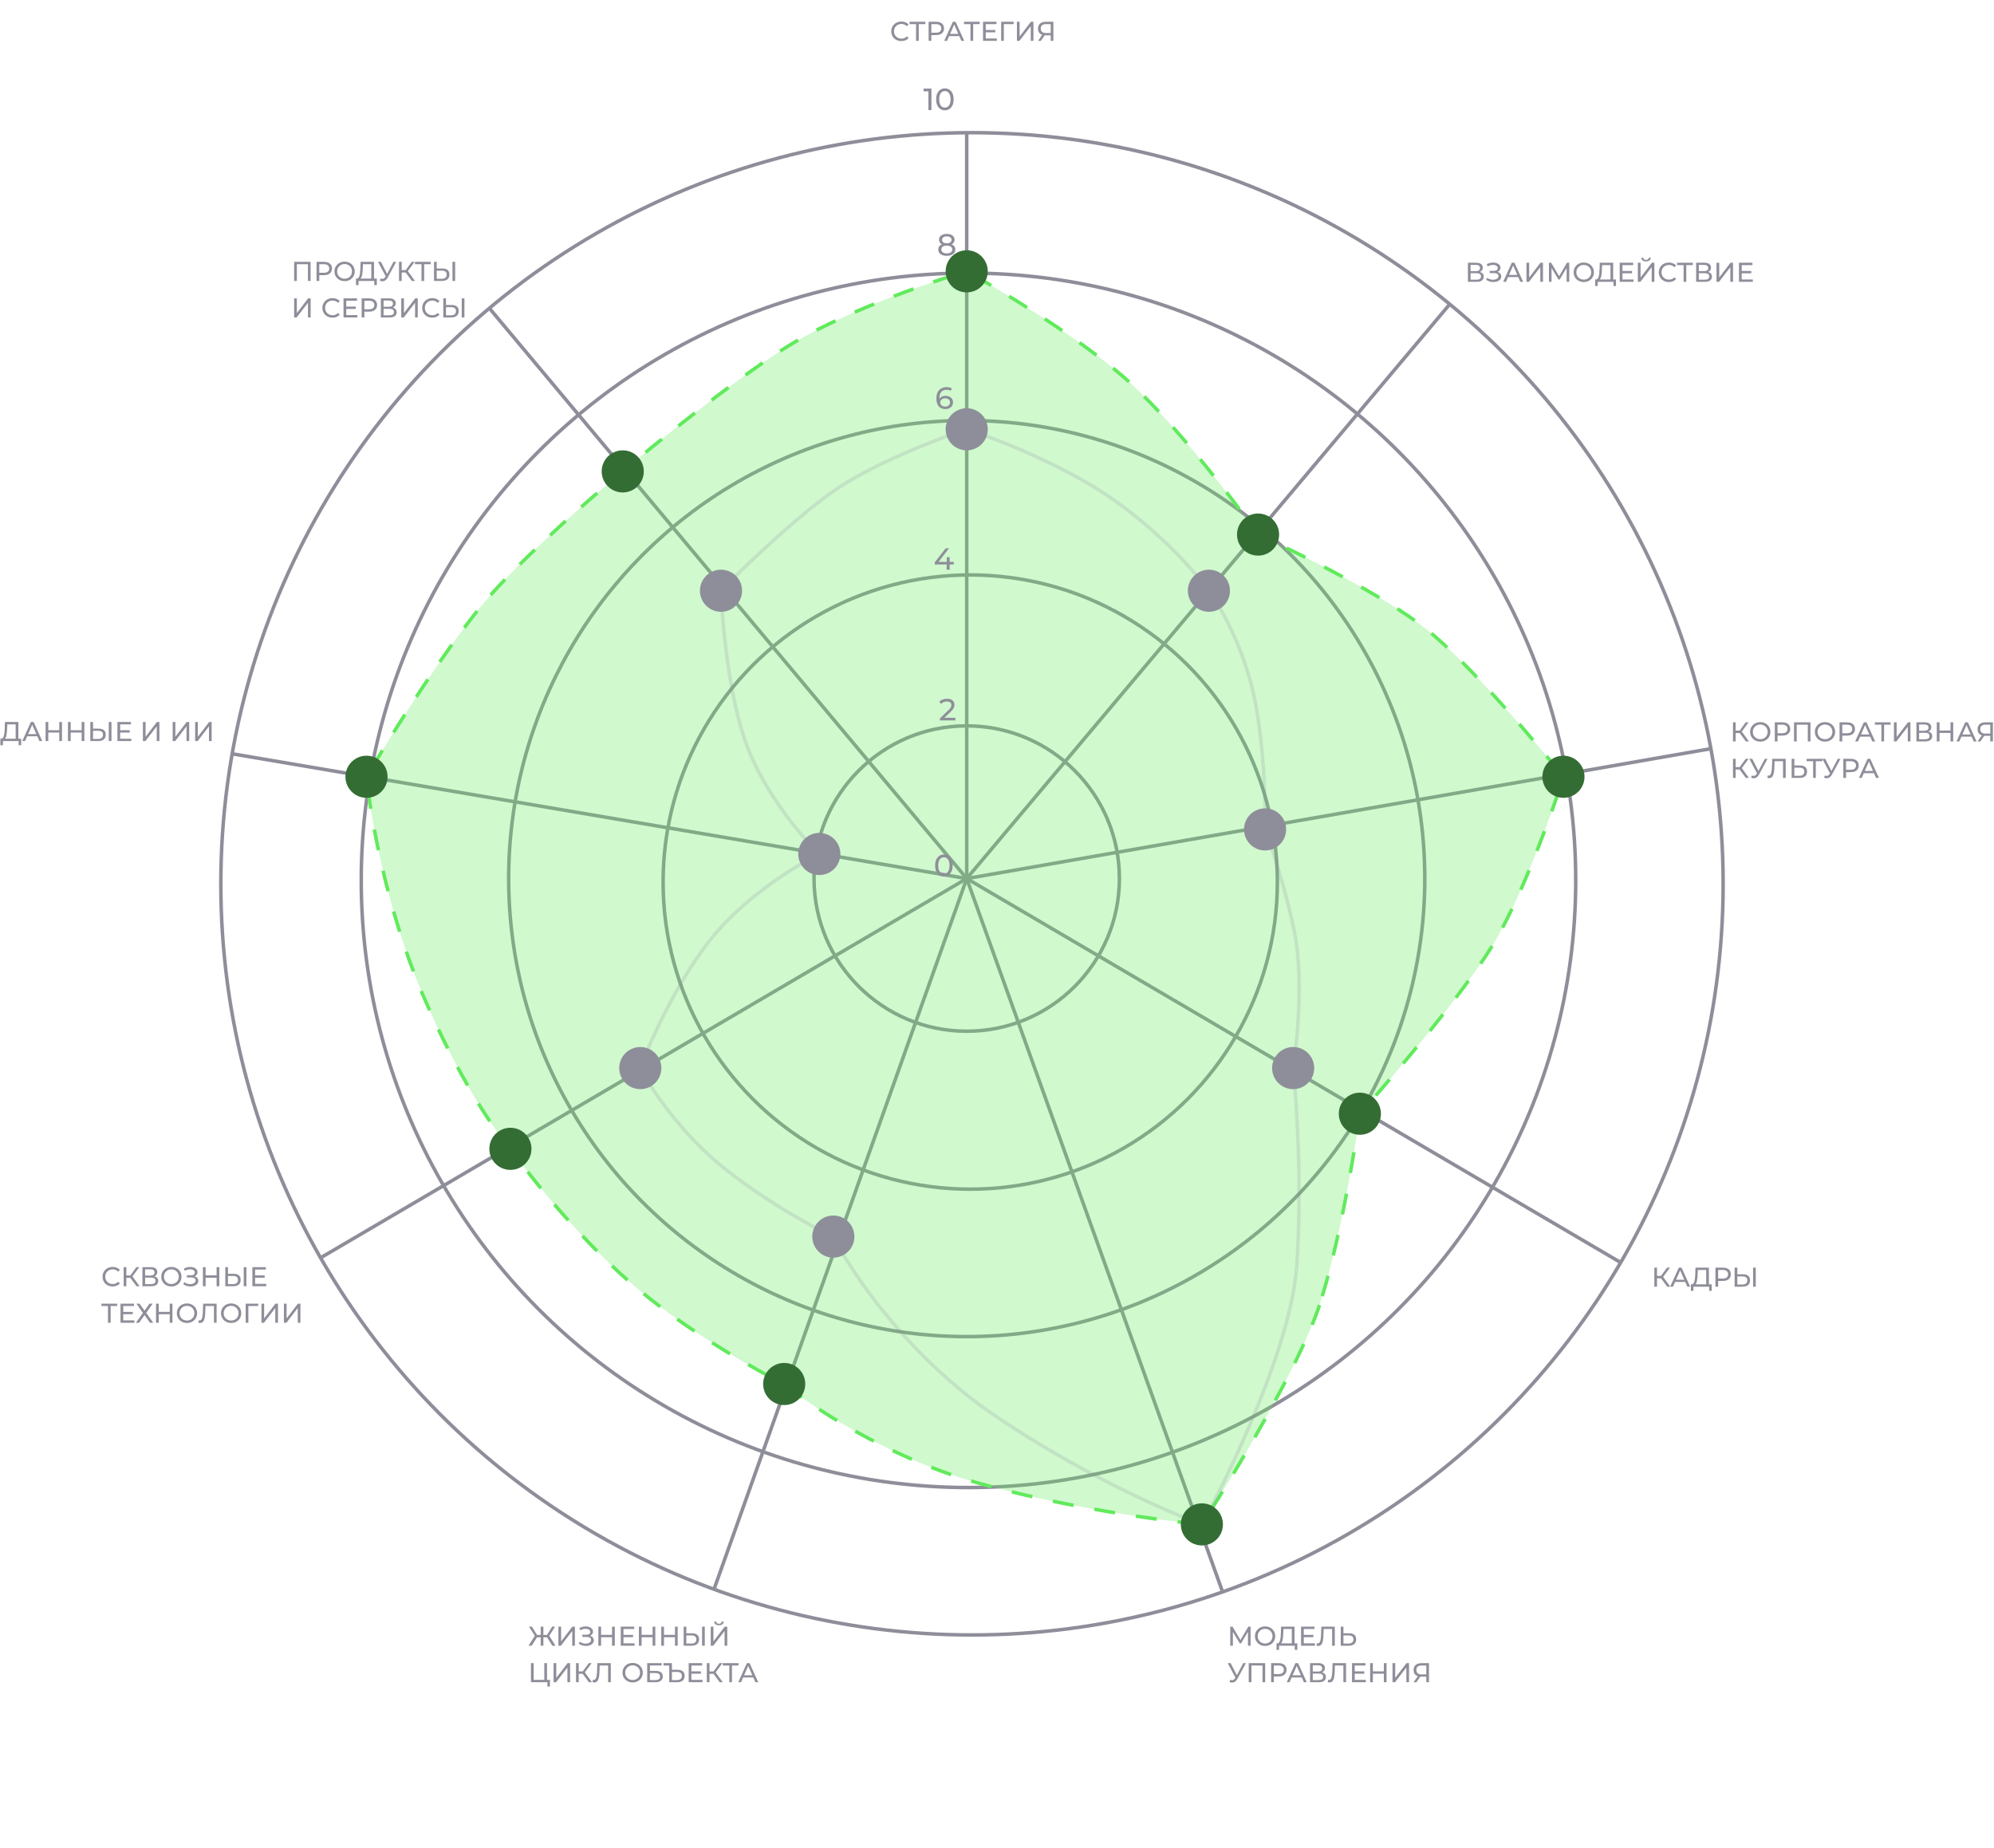 <?xml version="1.0" encoding="UTF-8"?> <svg xmlns="http://www.w3.org/2000/svg" width="710" height="658" viewBox="0 0 710 658" fill="none"><circle cx="346.093" cy="314.706" r="267.463" stroke="#8E8E9A" stroke-width="1.25"></circle><circle cx="344.845" cy="313.458" r="216.22" stroke="#8E8E9A" stroke-width="1.25"></circle><circle cx="344.22" cy="312.831" r="163.102" stroke="#8E8E9A" stroke-width="1.25"></circle><circle cx="345.468" cy="314.083" r="109.36" stroke="#8E8E9A" stroke-width="1.25"></circle><circle cx="344.217" cy="312.83" r="54.367" stroke="#8E8E9A" stroke-width="1.25"></circle><path d="M344.217 312.832L174.241 109.735" stroke="#8E8E9A" stroke-width="1.25"></path><path d="M344.215 312.829V47.241" stroke="#8E8E9A" stroke-width="1.25"></path><path d="M344.215 312.829L516.066 108.483" stroke="#8E8E9A" stroke-width="1.25"></path><path d="M344.215 312.83L609.178 266.587" stroke="#8E8E9A" stroke-width="1.25"></path><path d="M344.215 312.833L577.307 449.689" stroke="#8E8E9A" stroke-width="1.25"></path><path d="M344.215 312.833L435.452 567.173" stroke="#8E8E9A" stroke-width="1.25"></path><path d="M344.222 312.833L254.234 565.923" stroke="#8E8E9A" stroke-width="1.25"></path><path d="M344.216 312.833L114.248 447.815" stroke="#8E8E9A" stroke-width="1.25"></path><path d="M344.222 312.833L83.008 268.464" stroke="#8E8E9A" stroke-width="1.25"></path><path d="M469.829 464.687C462.83 486.184 439 525.72 427.96 542.801C414.212 541.551 378.842 536.802 347.346 527.803C315.85 518.805 288.813 500.724 279.231 492.808C270.273 488.434 247.485 475.686 227.988 459.688C208.49 443.69 189.035 419.277 181.744 409.07C176.745 403.446 163.497 384.573 150.498 354.077C137.5 323.582 131.751 289.711 130.501 276.588C139.458 261.382 160.997 226.97 175.495 210.972C189.993 194.975 212.365 175.561 221.739 167.853C232.779 158.48 259.733 136.608 279.231 124.109C298.728 111.611 330.682 100.571 344.222 96.613C355.47 102.862 382.216 118.985 399.214 133.483C416.212 147.981 438.792 177.435 447.957 190.35C461.705 196.599 492.951 212.097 507.949 224.096C522.947 236.094 546.693 264.09 556.692 276.588C552.943 288.462 542.944 316.583 532.945 334.08C522.947 351.578 496.284 383.032 484.202 396.572C482.327 410.32 476.828 443.19 469.829 464.687Z" fill="#61EA5C" fill-opacity="0.3" stroke="#61EA5C" stroke-width="1.25" stroke-dasharray="7.5 7.5"></path><circle cx="279.228" cy="492.808" r="7.499" fill="#346D34"></circle><circle cx="181.743" cy="409.07" r="7.499" fill="#346D34"></circle><circle cx="130.5" cy="276.586" r="7.499" fill="#346D34"></circle><circle cx="221.74" cy="167.854" r="7.499" fill="#346D34"></circle><circle cx="344.217" cy="96.612" r="7.499" fill="#346D34"></circle><circle cx="447.957" cy="190.348" r="7.499" fill="#346D34"></circle><circle cx="556.692" cy="276.586" r="7.499" fill="#346D34"></circle><circle cx="484.203" cy="396.568" r="7.499" fill="#346D34"></circle><path d="M461.704 450.939C459.704 478.935 438.374 523.845 427.958 542.801C416.293 538.635 385.214 525.053 354.219 504.056C323.223 483.059 302.976 452.813 296.727 440.315C290.686 437.607 274.605 429.067 258.607 416.568C242.609 404.07 231.527 387.197 227.986 380.323C231.111 371.783 240.36 350.827 252.358 335.33C264.356 319.832 283.604 308.042 291.727 304.084C285.895 298.46 272.605 282.962 266.106 265.964C259.607 248.967 257.149 221.804 256.732 210.347C264.023 202.848 282.104 185.35 296.102 175.352C310.1 165.353 334.013 156.188 344.22 152.855C354.01 155.98 377.965 165.228 395.463 177.227C412.961 189.225 426.084 204.306 430.458 210.347C433.999 215.138 442.081 228.969 446.081 245.967C450.08 262.965 450.664 285.961 450.455 295.335C452.747 301.376 458.079 317.332 461.079 332.83C464.078 348.328 461.912 370.95 460.454 380.323C461.704 392.197 463.703 422.942 461.704 450.939Z" stroke="#8E8E9A" stroke-opacity="0.2" stroke-width="1.25"></path><circle cx="460.453" cy="380.321" r="7.499" fill="#8E8E9A"></circle><circle cx="450.455" cy="295.334" r="7.499" fill="#8E8E9A"></circle><circle cx="430.458" cy="210.345" r="7.499" fill="#8E8E9A"></circle><circle cx="344.217" cy="152.853" r="7.499" fill="#8E8E9A"></circle><circle cx="256.727" cy="210.345" r="7.499" fill="#8E8E9A"></circle><circle cx="291.728" cy="304.08" r="7.499" fill="#8E8E9A"></circle><circle cx="227.985" cy="380.321" r="7.499" fill="#8E8E9A"></circle><circle cx="296.724" cy="440.314" r="7.499" fill="#8E8E9A"></circle><circle cx="427.953" cy="542.798" r="7.499" fill="#346D34"></circle><path d="M330.577 39.192V31.989L331.046 32.502H328.853V31.552H331.657V39.192H330.577ZM336.45 39.279C335.853 39.279 335.318 39.126 334.845 38.821C334.38 38.515 334.009 38.071 333.732 37.489C333.463 36.907 333.329 36.201 333.329 35.372C333.329 34.542 333.463 33.837 333.732 33.255C334.009 32.673 334.38 32.229 334.845 31.923C335.318 31.618 335.853 31.465 336.45 31.465C337.039 31.465 337.57 31.618 338.043 31.923C338.516 32.229 338.887 32.673 339.156 33.255C339.426 33.837 339.56 34.542 339.56 35.372C339.56 36.201 339.426 36.907 339.156 37.489C338.887 38.071 338.516 38.515 338.043 38.821C337.57 39.126 337.039 39.279 336.45 39.279ZM336.45 38.308C336.85 38.308 337.199 38.199 337.497 37.98C337.803 37.762 338.039 37.435 338.207 36.998C338.381 36.562 338.469 36.02 338.469 35.372C338.469 34.724 338.381 34.182 338.207 33.746C338.039 33.309 337.803 32.982 337.497 32.764C337.199 32.545 336.85 32.436 336.45 32.436C336.05 32.436 335.697 32.545 335.391 32.764C335.086 32.982 334.845 33.309 334.671 33.746C334.504 34.182 334.42 34.724 334.42 35.372C334.42 36.02 334.504 36.562 334.671 36.998C334.845 37.435 335.086 37.762 335.391 37.98C335.697 38.199 336.05 38.308 336.45 38.308Z" fill="#8E8E9A"></path><path d="M337.11 91.099C336.492 91.099 335.957 91.008 335.506 90.826C335.055 90.644 334.706 90.385 334.458 90.051C334.211 89.709 334.087 89.309 334.087 88.85C334.087 88.399 334.204 88.017 334.437 87.704C334.677 87.384 335.022 87.144 335.473 86.984C335.924 86.817 336.47 86.733 337.11 86.733C337.751 86.733 338.296 86.817 338.747 86.984C339.206 87.144 339.555 87.384 339.795 87.704C340.035 88.025 340.155 88.407 340.155 88.85C340.155 89.309 340.032 89.709 339.784 90.051C339.537 90.385 339.184 90.644 338.726 90.826C338.267 91.008 337.729 91.099 337.11 91.099ZM337.11 90.215C337.722 90.215 338.198 90.091 338.54 89.844C338.889 89.589 339.064 89.247 339.064 88.818C339.064 88.396 338.889 88.065 338.54 87.825C338.198 87.577 337.722 87.453 337.11 87.453C336.506 87.453 336.034 87.577 335.692 87.825C335.35 88.065 335.179 88.396 335.179 88.818C335.179 89.247 335.35 89.589 335.692 89.844C336.034 90.091 336.506 90.215 337.11 90.215ZM337.11 87.323C336.528 87.323 336.034 87.246 335.626 87.093C335.219 86.933 334.906 86.708 334.688 86.417C334.469 86.118 334.36 85.766 334.36 85.358C334.36 84.929 334.473 84.561 334.698 84.256C334.931 83.943 335.255 83.703 335.67 83.535C336.085 83.368 336.565 83.284 337.11 83.284C337.663 83.284 338.147 83.368 338.562 83.535C338.977 83.703 339.3 83.943 339.533 84.256C339.766 84.561 339.882 84.929 339.882 85.358C339.882 85.766 339.773 86.118 339.555 86.417C339.337 86.708 339.02 86.933 338.606 87.093C338.191 87.246 337.692 87.323 337.11 87.323ZM337.11 86.624C337.641 86.624 338.056 86.515 338.355 86.297C338.66 86.078 338.813 85.78 338.813 85.402C338.813 85.016 338.656 84.714 338.344 84.496C338.031 84.278 337.62 84.168 337.11 84.168C336.601 84.168 336.194 84.278 335.888 84.496C335.59 84.714 335.441 85.016 335.441 85.402C335.441 85.78 335.586 86.078 335.877 86.297C336.175 86.515 336.587 86.624 337.11 86.624Z" fill="#8E8E9A"></path><path d="M336.627 145.666C335.951 145.666 335.372 145.517 334.892 145.219C334.412 144.921 334.044 144.491 333.79 143.931C333.542 143.364 333.419 142.672 333.419 141.858C333.419 140.992 333.572 140.261 333.877 139.664C334.183 139.067 334.608 138.616 335.154 138.311C335.7 138.005 336.325 137.852 337.031 137.852C337.395 137.852 337.74 137.889 338.068 137.962C338.403 138.034 338.69 138.147 338.93 138.3L338.515 139.151C338.319 139.013 338.093 138.918 337.839 138.867C337.591 138.816 337.329 138.791 337.053 138.791C336.274 138.791 335.656 139.035 335.198 139.522C334.739 140.002 334.51 140.719 334.51 141.672C334.51 141.825 334.517 142.007 334.532 142.218C334.546 142.429 334.583 142.636 334.641 142.84L334.27 142.469C334.379 142.134 334.55 141.854 334.783 141.628C335.023 141.396 335.307 141.225 335.634 141.115C335.969 140.999 336.329 140.941 336.715 140.941C337.224 140.941 337.675 141.035 338.068 141.225C338.461 141.414 338.77 141.683 338.996 142.032C339.221 142.374 339.334 142.782 339.334 143.255C339.334 143.742 339.214 144.168 338.974 144.531C338.734 144.895 338.41 145.175 338.002 145.372C337.595 145.568 337.137 145.666 336.627 145.666ZM336.584 144.782C336.918 144.782 337.209 144.721 337.457 144.597C337.711 144.473 337.911 144.302 338.057 144.084C338.202 143.858 338.275 143.596 338.275 143.298C338.275 142.847 338.119 142.491 337.806 142.229C337.493 141.959 337.067 141.825 336.529 141.825C336.18 141.825 335.874 141.89 335.612 142.021C335.35 142.152 335.143 142.331 334.99 142.556C334.845 142.774 334.772 143.025 334.772 143.309C334.772 143.571 334.841 143.815 334.979 144.04C335.118 144.259 335.321 144.437 335.591 144.575C335.86 144.713 336.191 144.782 336.584 144.782Z" fill="#8E8E9A"></path><path d="M332.836 200.997V200.233L336.743 195.235H337.922L334.048 200.233L333.491 200.059H339.592V200.997H332.836ZM337.082 202.875V200.997L337.114 200.059V198.4H338.14V202.875H337.082Z" fill="#8E8E9A"></path><path d="M334.68 256.532V255.79L337.79 252.788C338.067 252.526 338.271 252.297 338.401 252.101C338.54 251.897 338.631 251.712 338.674 251.544C338.725 251.37 338.751 251.202 338.751 251.042C338.751 250.649 338.612 250.34 338.336 250.115C338.06 249.889 337.656 249.776 337.125 249.776C336.717 249.776 336.35 249.845 336.022 249.984C335.695 250.115 335.411 250.322 335.171 250.606L334.429 249.962C334.72 249.591 335.109 249.307 335.597 249.111C336.091 248.907 336.634 248.805 337.223 248.805C337.754 248.805 338.216 248.892 338.609 249.067C339.002 249.234 339.304 249.478 339.515 249.798C339.733 250.118 339.842 250.497 339.842 250.933C339.842 251.181 339.809 251.424 339.744 251.664C339.678 251.904 339.555 252.159 339.373 252.428C339.191 252.697 338.929 252.999 338.587 253.334L335.815 256.008L335.553 255.582H340.169V256.532H334.68Z" fill="#8E8E9A"></path><path d="M336.088 312.096C335.491 312.096 334.957 311.943 334.484 311.637C334.018 311.332 333.647 310.888 333.37 310.306C333.101 309.724 332.967 309.018 332.967 308.189C332.967 307.359 333.101 306.653 333.37 306.071C333.647 305.489 334.018 305.046 334.484 304.74C334.957 304.434 335.491 304.282 336.088 304.282C336.677 304.282 337.208 304.434 337.681 304.74C338.154 305.046 338.525 305.489 338.794 306.071C339.064 306.653 339.198 307.359 339.198 308.189C339.198 309.018 339.064 309.724 338.794 310.306C338.525 310.888 338.154 311.332 337.681 311.637C337.208 311.943 336.677 312.096 336.088 312.096ZM336.088 311.124C336.488 311.124 336.837 311.015 337.136 310.797C337.441 310.579 337.678 310.251 337.845 309.815C338.02 309.378 338.107 308.836 338.107 308.189C338.107 307.541 338.02 306.999 337.845 306.562C337.678 306.126 337.441 305.799 337.136 305.58C336.837 305.362 336.488 305.253 336.088 305.253C335.688 305.253 335.335 305.362 335.029 305.58C334.724 305.799 334.484 306.126 334.309 306.562C334.142 306.999 334.058 307.541 334.058 308.189C334.058 308.836 334.142 309.378 334.309 309.815C334.484 310.251 334.724 310.579 335.029 310.797C335.335 311.015 335.688 311.124 336.088 311.124Z" fill="#8E8E9A"></path><path d="M320.938 14.624C320.42 14.624 319.941 14.54 319.5 14.372C319.066 14.197 318.688 13.954 318.364 13.643C318.046 13.326 317.797 12.957 317.616 12.536C317.434 12.115 317.344 11.652 317.344 11.147C317.344 10.642 317.434 10.178 317.616 9.758C317.797 9.337 318.05 8.971 318.374 8.66C318.697 8.343 319.076 8.1 319.51 7.931C319.95 7.756 320.43 7.669 320.948 7.669C321.472 7.669 321.955 7.76 322.395 7.941C322.842 8.116 323.221 8.378 323.532 8.728L322.9 9.34C322.641 9.068 322.35 8.867 322.026 8.738C321.702 8.602 321.356 8.534 320.987 8.534C320.605 8.534 320.248 8.598 319.918 8.728C319.594 8.857 319.313 9.039 319.073 9.272C318.833 9.505 318.646 9.783 318.51 10.107C318.38 10.425 318.315 10.771 318.315 11.147C318.315 11.522 318.38 11.872 318.51 12.196C318.646 12.513 318.833 12.788 319.073 13.021C319.313 13.255 319.594 13.436 319.918 13.566C320.248 13.695 320.605 13.76 320.987 13.76C321.356 13.76 321.702 13.695 322.026 13.566C322.35 13.43 322.641 13.222 322.9 12.944L323.532 13.556C323.221 13.905 322.842 14.171 322.395 14.352C321.955 14.534 321.469 14.624 320.938 14.624ZM326.183 14.547V8.339L326.426 8.592H323.862V7.747H329.467V8.592H326.902L327.135 8.339V14.547H326.183ZM330.647 14.547V7.747H333.299C333.895 7.747 334.404 7.841 334.825 8.028C335.245 8.216 335.569 8.488 335.796 8.844C336.023 9.201 336.136 9.625 336.136 10.117C336.136 10.609 336.023 11.033 335.796 11.389C335.569 11.739 335.245 12.011 334.825 12.206C334.404 12.393 333.895 12.487 333.299 12.487H331.182L331.619 12.031V14.547H330.647ZM331.619 12.128L331.182 11.642H333.27C333.892 11.642 334.361 11.509 334.679 11.244C335.003 10.978 335.164 10.603 335.164 10.117C335.164 9.631 335.003 9.256 334.679 8.99C334.361 8.725 333.892 8.592 333.27 8.592H331.182L331.619 8.106V12.128ZM336.203 14.547L339.283 7.747H340.244L343.334 14.547H342.314L339.564 8.291H339.953L337.204 14.547H336.203ZM337.515 12.847L337.777 12.069H341.604L341.886 12.847H337.515ZM345.555 14.547V8.339L345.798 8.592H343.233V7.747H348.838V8.592H346.274L346.507 8.339V14.547H345.555ZM350.903 10.68H354.4V11.506H350.903V10.68ZM350.99 13.701H354.954V14.547H350.019V7.747H354.818V8.592H350.99V13.701ZM356.479 14.547V7.747H360.938L360.928 8.592H357.198L357.431 8.349L357.441 14.547H356.479ZM362.095 14.547V7.747H363.057V12.992L367.079 7.747H367.972V14.547H367.02V9.311L362.989 14.547H362.095ZM374.124 14.547V12.332L374.376 12.565H372.249C371.698 12.565 371.222 12.471 370.821 12.283C370.426 12.095 370.121 11.827 369.908 11.477C369.7 11.121 369.597 10.693 369.597 10.195C369.597 9.677 369.71 9.236 369.937 8.874C370.164 8.504 370.484 8.226 370.899 8.038C371.313 7.844 371.796 7.747 372.346 7.747H375.076V14.547H374.124ZM369.597 14.547L371.277 12.137H372.268L370.627 14.547H369.597ZM374.124 12.021V8.31L374.376 8.592H372.385C371.802 8.592 371.355 8.728 371.044 9C370.733 9.265 370.578 9.66 370.578 10.185C370.578 10.684 370.724 11.069 371.015 11.341C371.313 11.613 371.75 11.749 372.327 11.749H374.376L374.124 12.021Z" fill="#8E8E9A"></path><path d="M522.676 100.354V93.554H525.6C526.338 93.554 526.918 93.703 527.339 94.001C527.76 94.299 527.97 94.733 527.97 95.303C527.97 95.86 527.77 96.287 527.368 96.585C526.966 96.877 526.439 97.022 525.785 97.022L525.959 96.731C526.717 96.731 527.297 96.883 527.698 97.187C528.106 97.485 528.31 97.922 528.31 98.499C528.31 99.082 528.097 99.538 527.669 99.868C527.248 100.192 526.62 100.354 525.785 100.354H522.676ZM523.638 99.587H525.765C526.283 99.587 526.672 99.493 526.931 99.305C527.196 99.111 527.329 98.816 527.329 98.421C527.329 98.026 527.196 97.738 526.931 97.557C526.672 97.375 526.283 97.285 525.765 97.285H523.638V99.587ZM523.638 96.546H525.532C526.005 96.546 526.364 96.452 526.61 96.265C526.863 96.077 526.989 95.802 526.989 95.439C526.989 95.07 526.863 94.791 526.61 94.603C526.364 94.416 526.005 94.322 525.532 94.322H523.638V96.546ZM529.185 99.616L529.525 98.897C529.823 99.13 530.15 99.305 530.506 99.422C530.869 99.538 531.228 99.6 531.585 99.606C531.941 99.606 532.268 99.558 532.566 99.46C532.87 99.363 533.113 99.218 533.294 99.023C533.476 98.829 533.566 98.59 533.566 98.305C533.566 97.955 533.424 97.689 533.139 97.508C532.86 97.327 532.472 97.236 531.973 97.236H530.458V96.449H531.905C532.339 96.449 532.676 96.362 532.915 96.187C533.162 96.005 533.285 95.756 533.285 95.439C533.285 95.199 533.21 94.999 533.061 94.837C532.919 94.668 532.721 94.542 532.469 94.458C532.223 94.374 531.941 94.332 531.623 94.332C531.313 94.325 530.992 94.367 530.662 94.458C530.331 94.542 530.014 94.678 529.71 94.866L529.399 94.069C529.813 93.836 530.244 93.674 530.691 93.584C531.144 93.486 531.581 93.457 532.002 93.496C532.423 93.528 532.802 93.626 533.139 93.787C533.482 93.943 533.754 94.15 533.955 94.409C534.162 94.662 534.266 94.966 534.266 95.322C534.266 95.646 534.182 95.934 534.013 96.187C533.845 96.433 533.612 96.624 533.314 96.76C533.016 96.889 532.669 96.954 532.274 96.954L532.313 96.692C532.767 96.692 533.158 96.766 533.489 96.915C533.825 97.058 534.084 97.262 534.266 97.527C534.454 97.793 534.547 98.101 534.547 98.45C534.547 98.781 534.463 99.075 534.295 99.334C534.127 99.587 533.897 99.8 533.605 99.975C533.32 100.144 532.993 100.267 532.624 100.345C532.261 100.422 531.879 100.448 531.478 100.422C531.076 100.396 530.678 100.319 530.283 100.189C529.894 100.06 529.528 99.868 529.185 99.616ZM535.224 100.354L538.303 93.554H539.265L542.354 100.354H541.334L538.585 94.098H538.973L536.224 100.354H535.224ZM536.535 98.654L536.797 97.877H540.625L540.906 98.654H536.535ZM543.527 100.354V93.554H544.489V98.8L548.511 93.554H549.404V100.354H548.452V95.118L544.421 100.354H543.527ZM551.525 100.354V93.554H552.321L555.371 98.693H554.944L557.955 93.554H558.752L558.762 100.354H557.829L557.819 95.021H558.043L555.362 99.528H554.915L552.214 95.021H552.457V100.354H551.525ZM563.938 100.432C563.42 100.432 562.938 100.345 562.491 100.17C562.05 99.995 561.668 99.752 561.344 99.441C561.021 99.124 560.768 98.755 560.587 98.334C560.405 97.913 560.315 97.453 560.315 96.954C560.315 96.456 560.405 95.996 560.587 95.575C560.768 95.154 561.021 94.788 561.344 94.477C561.668 94.16 562.05 93.914 562.491 93.739C562.931 93.564 563.414 93.477 563.938 93.477C564.456 93.477 564.932 93.564 565.366 93.739C565.807 93.907 566.189 94.15 566.512 94.468C566.843 94.778 567.095 95.144 567.27 95.565C567.451 95.986 567.542 96.449 567.542 96.954C567.542 97.459 567.451 97.922 567.27 98.343C567.095 98.764 566.843 99.133 566.512 99.451C566.189 99.762 565.807 100.005 565.366 100.179C564.932 100.348 564.456 100.432 563.938 100.432ZM563.938 99.567C564.314 99.567 564.66 99.503 564.978 99.373C565.301 99.244 565.58 99.062 565.813 98.829C566.053 98.59 566.237 98.311 566.367 97.994C566.503 97.676 566.571 97.33 566.571 96.954C566.571 96.579 566.503 96.232 566.367 95.915C566.237 95.597 566.053 95.322 565.813 95.089C565.58 94.85 565.301 94.665 564.978 94.535C564.66 94.406 564.314 94.341 563.938 94.341C563.556 94.341 563.203 94.406 562.879 94.535C562.562 94.665 562.284 94.85 562.044 95.089C561.804 95.322 561.616 95.597 561.48 95.915C561.351 96.232 561.286 96.579 561.286 96.954C561.286 97.33 561.351 97.676 561.48 97.994C561.616 98.311 561.804 98.59 562.044 98.829C562.284 99.062 562.562 99.244 562.879 99.373C563.203 99.503 563.556 99.567 563.938 99.567ZM573.44 99.898V94.4H570.458L570.409 95.827C570.39 96.307 570.357 96.766 570.312 97.207C570.273 97.647 570.215 98.046 570.137 98.402C570.059 98.751 569.949 99.04 569.807 99.266C569.671 99.493 569.496 99.632 569.282 99.684L568.233 99.509C568.486 99.528 568.693 99.444 568.855 99.257C569.023 99.062 569.153 98.793 569.243 98.45C569.34 98.101 569.412 97.696 569.457 97.236C569.502 96.77 569.535 96.271 569.554 95.74L569.622 93.554H574.402V99.898H573.44ZM567.99 101.841L568 99.509H575.402V101.841H574.499V100.354H568.903L568.894 101.841H567.99ZM577.614 96.488H581.111V97.314H577.614V96.488ZM577.702 99.509H581.665V100.354H576.73V93.554H581.529V94.4H577.702V99.509ZM583.19 100.354V93.554H584.152V98.8L588.174 93.554H589.068V100.354H588.116V95.118L584.084 100.354H583.19ZM586.114 93.078C585.583 93.078 585.172 92.962 584.881 92.729C584.596 92.496 584.45 92.168 584.444 91.748H585.133C585.14 92 585.23 92.198 585.405 92.34C585.58 92.476 585.817 92.544 586.114 92.544C586.406 92.544 586.639 92.476 586.814 92.34C586.995 92.198 587.089 92 587.096 91.748H587.776C587.769 92.168 587.62 92.496 587.329 92.729C587.044 92.962 586.639 93.078 586.114 93.078ZM594.228 100.432C593.71 100.432 593.231 100.348 592.79 100.179C592.357 100.005 591.978 99.762 591.654 99.451C591.337 99.133 591.087 98.764 590.906 98.343C590.725 97.922 590.634 97.459 590.634 96.954C590.634 96.449 590.725 95.986 590.906 95.565C591.087 95.144 591.34 94.778 591.664 94.468C591.987 94.15 592.366 93.907 592.8 93.739C593.241 93.564 593.72 93.477 594.238 93.477C594.762 93.477 595.245 93.567 595.685 93.749C596.132 93.924 596.511 94.186 596.822 94.535L596.19 95.147C595.931 94.875 595.64 94.675 595.316 94.545C594.992 94.409 594.646 94.341 594.277 94.341C593.895 94.341 593.538 94.406 593.208 94.535C592.884 94.665 592.603 94.846 592.363 95.079C592.123 95.313 591.936 95.591 591.8 95.915C591.67 96.232 591.605 96.579 591.605 96.954C591.605 97.33 591.67 97.68 591.8 98.003C591.936 98.321 592.123 98.596 592.363 98.829C592.603 99.062 592.884 99.244 593.208 99.373C593.538 99.503 593.895 99.567 594.277 99.567C594.646 99.567 594.992 99.503 595.316 99.373C595.64 99.237 595.931 99.03 596.19 98.751L596.822 99.363C596.511 99.713 596.132 99.979 595.685 100.16C595.245 100.341 594.759 100.432 594.228 100.432ZM599.473 100.354V94.147L599.716 94.4H597.152V93.554H602.757V94.4H600.192L600.425 94.147V100.354H599.473ZM603.937 100.354V93.554H606.861C607.6 93.554 608.179 93.703 608.6 94.001C609.021 94.299 609.232 94.733 609.232 95.303C609.232 95.86 609.031 96.287 608.629 96.585C608.228 96.877 607.7 97.022 607.046 97.022L607.221 96.731C607.979 96.731 608.558 96.883 608.96 97.187C609.368 97.485 609.572 97.922 609.572 98.499C609.572 99.082 609.358 99.538 608.931 99.868C608.51 100.192 607.881 100.354 607.046 100.354H603.937ZM604.899 99.587H607.027C607.545 99.587 607.933 99.493 608.192 99.305C608.458 99.111 608.591 98.816 608.591 98.421C608.591 98.026 608.458 97.738 608.192 97.557C607.933 97.375 607.545 97.285 607.027 97.285H604.899V99.587ZM604.899 96.546H606.793C607.266 96.546 607.626 96.452 607.872 96.265C608.124 96.077 608.251 95.802 608.251 95.439C608.251 95.07 608.124 94.791 607.872 94.603C607.626 94.416 607.266 94.322 606.793 94.322H604.899V96.546ZM611.195 100.354V93.554H612.156V98.8L616.178 93.554H617.072V100.354H616.12V95.118L612.088 100.354H611.195ZM620.076 96.488H623.573V97.314H620.076V96.488ZM620.163 99.509H624.127V100.354H619.192V93.554H623.991V94.4H620.163V99.509Z" fill="#8E8E9A"></path><path d="M104.735 100.035V93.235H110.593V100.035H109.641V93.827L109.874 94.08H105.454L105.697 93.827V100.035H104.735ZM112.714 100.035V93.235H115.366C115.961 93.235 116.47 93.329 116.891 93.516C117.312 93.704 117.635 93.976 117.862 94.332C118.089 94.689 118.202 95.113 118.202 95.605C118.202 96.097 118.089 96.521 117.862 96.878C117.635 97.227 117.312 97.499 116.891 97.694C116.47 97.881 115.961 97.975 115.366 97.975H113.248L113.685 97.519V100.035H112.714ZM113.685 97.616L113.248 97.13H115.336C115.958 97.13 116.428 96.997 116.745 96.732C117.069 96.466 117.231 96.091 117.231 95.605C117.231 95.119 117.069 94.744 116.745 94.478C116.428 94.213 115.958 94.08 115.336 94.08H113.248L113.685 93.594V97.616ZM122.708 100.112C122.19 100.112 121.708 100.025 121.261 99.85C120.82 99.675 120.438 99.432 120.114 99.121C119.791 98.804 119.538 98.435 119.357 98.014C119.175 97.593 119.085 97.133 119.085 96.635C119.085 96.136 119.175 95.676 119.357 95.255C119.538 94.834 119.791 94.468 120.114 94.158C120.438 93.84 120.82 93.594 121.261 93.419C121.701 93.245 122.184 93.157 122.708 93.157C123.226 93.157 123.702 93.245 124.136 93.419C124.577 93.588 124.959 93.831 125.282 94.148C125.613 94.459 125.865 94.825 126.04 95.246C126.221 95.666 126.312 96.13 126.312 96.635C126.312 97.14 126.221 97.603 126.04 98.024C125.865 98.445 125.613 98.814 125.282 99.131C124.959 99.442 124.577 99.685 124.136 99.86C123.702 100.028 123.226 100.112 122.708 100.112ZM122.708 99.248C123.084 99.248 123.43 99.183 123.748 99.053C124.071 98.924 124.35 98.743 124.583 98.51C124.823 98.27 125.007 97.992 125.137 97.674C125.273 97.357 125.341 97.01 125.341 96.635C125.341 96.259 125.273 95.913 125.137 95.595C125.007 95.278 124.823 95.003 124.583 94.77C124.35 94.53 124.071 94.345 123.748 94.216C123.43 94.086 123.084 94.022 122.708 94.022C122.326 94.022 121.973 94.086 121.649 94.216C121.332 94.345 121.054 94.53 120.814 94.77C120.574 95.003 120.386 95.278 120.25 95.595C120.121 95.913 120.056 96.259 120.056 96.635C120.056 97.01 120.121 97.357 120.25 97.674C120.386 97.992 120.574 98.27 120.814 98.51C121.054 98.743 121.332 98.924 121.649 99.053C121.973 99.183 122.326 99.248 122.708 99.248ZM132.21 99.578V94.08H129.228L129.179 95.508C129.16 95.987 129.127 96.447 129.082 96.887C129.043 97.328 128.985 97.726 128.907 98.082C128.829 98.432 128.719 98.72 128.577 98.947C128.441 99.173 128.266 99.313 128.052 99.364L127.003 99.189C127.256 99.209 127.463 99.125 127.625 98.937C127.793 98.743 127.923 98.474 128.013 98.131C128.11 97.781 128.182 97.376 128.227 96.916C128.272 96.45 128.305 95.951 128.324 95.42L128.392 93.235H133.172V99.578H132.21ZM126.76 101.521L126.77 99.189H134.172V101.521H133.269V100.035H127.673L127.664 101.521H126.76ZM135.481 99.18C135.817 99.303 136.128 99.335 136.413 99.277C136.698 99.212 136.954 98.995 137.181 98.626L137.511 98.102L137.608 97.995L140.105 93.235H141.066L138.045 98.83C137.819 99.257 137.553 99.581 137.249 99.802C136.951 100.015 136.627 100.132 136.277 100.151C135.934 100.177 135.584 100.112 135.228 99.957L135.481 99.18ZM137.579 98.859L134.597 93.235H135.636L138.113 98.082L137.579 98.859ZM146.65 100.035L144.182 96.683L144.969 96.198L147.757 100.035H146.65ZM142.074 100.035V93.235H143.026V100.035H142.074ZM142.735 97.043V96.188H144.94V97.043H142.735ZM145.057 96.742L144.163 96.606L146.601 93.235H147.641L145.057 96.742ZM150.076 100.035V93.827L150.318 94.08H147.754V93.235H153.359V94.08H150.794L151.028 93.827V100.035H150.076ZM157.522 95.605C158.325 95.605 158.943 95.786 159.377 96.149C159.811 96.505 160.028 97.04 160.028 97.752C160.028 98.503 159.792 99.073 159.319 99.462C158.853 99.844 158.195 100.035 157.347 100.035H154.54V93.235H155.501V95.605H157.522ZM157.308 99.267C157.872 99.267 158.302 99.141 158.6 98.888C158.904 98.636 159.057 98.263 159.057 97.771C159.057 97.292 158.908 96.939 158.61 96.712C158.312 96.486 157.878 96.372 157.308 96.372H155.501V99.267H157.308ZM161.106 100.035V93.235H162.068V100.035H161.106ZM104.735 113.035V106.235H105.697V111.48L109.719 106.235H110.613V113.035H109.661V107.799L105.629 113.035H104.735ZM118.382 113.112C117.864 113.112 117.385 113.028 116.944 112.86C116.51 112.685 116.131 112.442 115.808 112.131C115.49 111.814 115.241 111.445 115.06 111.024C114.878 110.603 114.788 110.14 114.788 109.635C114.788 109.13 114.878 108.667 115.06 108.246C115.241 107.825 115.494 107.459 115.817 107.148C116.141 106.831 116.52 106.588 116.954 106.419C117.394 106.244 117.873 106.157 118.392 106.157C118.916 106.157 119.399 106.248 119.839 106.429C120.286 106.604 120.665 106.866 120.976 107.216L120.344 107.828C120.085 107.556 119.794 107.355 119.47 107.226C119.146 107.09 118.8 107.022 118.43 107.022C118.048 107.022 117.692 107.086 117.362 107.216C117.038 107.345 116.756 107.527 116.517 107.76C116.277 107.993 116.089 108.271 115.953 108.595C115.824 108.913 115.759 109.259 115.759 109.635C115.759 110.01 115.824 110.36 115.953 110.684C116.089 111.001 116.277 111.276 116.517 111.51C116.756 111.743 117.038 111.924 117.362 112.054C117.692 112.183 118.048 112.248 118.43 112.248C118.8 112.248 119.146 112.183 119.47 112.054C119.794 111.918 120.085 111.71 120.344 111.432L120.976 112.044C120.665 112.394 120.286 112.659 119.839 112.84C119.399 113.022 118.913 113.112 118.382 113.112ZM123.198 109.168H126.695V109.994H123.198V109.168ZM123.285 112.19H127.249V113.035H122.314V106.235H127.113V107.08H123.285V112.19ZM128.774 113.035V106.235H131.426C132.022 106.235 132.53 106.329 132.951 106.516C133.372 106.704 133.696 106.976 133.923 107.332C134.149 107.689 134.263 108.113 134.263 108.605C134.263 109.097 134.149 109.521 133.923 109.878C133.696 110.227 133.372 110.499 132.951 110.694C132.53 110.881 132.022 110.975 131.426 110.975H129.309L129.746 110.519V113.035H128.774ZM129.746 110.616L129.309 110.13H131.397C132.019 110.13 132.488 109.997 132.806 109.732C133.129 109.466 133.291 109.091 133.291 108.605C133.291 108.119 133.129 107.744 132.806 107.478C132.488 107.213 132.019 107.08 131.397 107.08H129.309L129.746 106.594V110.616ZM135.614 113.035V106.235H138.538C139.276 106.235 139.856 106.384 140.277 106.682C140.698 106.979 140.908 107.413 140.908 107.983C140.908 108.54 140.707 108.968 140.306 109.266C139.904 109.557 139.377 109.703 138.723 109.703L138.897 109.411C139.655 109.411 140.235 109.563 140.636 109.868C141.044 110.166 141.248 110.603 141.248 111.179C141.248 111.762 141.035 112.219 140.607 112.549C140.186 112.873 139.558 113.035 138.723 113.035H135.614ZM136.576 112.267H138.703C139.221 112.267 139.61 112.173 139.869 111.986C140.134 111.791 140.267 111.497 140.267 111.102C140.267 110.707 140.134 110.418 139.869 110.237C139.61 110.056 139.221 109.965 138.703 109.965H136.576V112.267ZM136.576 109.227H138.47C138.943 109.227 139.302 109.133 139.548 108.945C139.801 108.757 139.927 108.482 139.927 108.119C139.927 107.75 139.801 107.472 139.548 107.284C139.302 107.096 138.943 107.002 138.47 107.002H136.576V109.227ZM142.871 113.035V106.235H143.833V111.48L147.855 106.235H148.748V113.035H147.796V107.799L143.765 113.035H142.871ZM153.909 113.112C153.391 113.112 152.912 113.028 152.471 112.86C152.037 112.685 151.658 112.442 151.335 112.131C151.017 111.814 150.768 111.445 150.587 111.024C150.405 110.603 150.315 110.14 150.315 109.635C150.315 109.13 150.405 108.667 150.587 108.246C150.768 107.825 151.02 107.459 151.344 107.148C151.668 106.831 152.047 106.588 152.481 106.419C152.921 106.244 153.4 106.157 153.919 106.157C154.443 106.157 154.926 106.248 155.366 106.429C155.813 106.604 156.192 106.866 156.503 107.216L155.871 107.828C155.612 107.556 155.321 107.355 154.997 107.226C154.673 107.09 154.327 107.022 153.957 107.022C153.575 107.022 153.219 107.086 152.889 107.216C152.565 107.345 152.283 107.527 152.044 107.76C151.804 107.993 151.616 108.271 151.48 108.595C151.351 108.913 151.286 109.259 151.286 109.635C151.286 110.01 151.351 110.36 151.48 110.684C151.616 111.001 151.804 111.276 152.044 111.51C152.283 111.743 152.565 111.924 152.889 112.054C153.219 112.183 153.575 112.248 153.957 112.248C154.327 112.248 154.673 112.183 154.997 112.054C155.321 111.918 155.612 111.71 155.871 111.432L156.503 112.044C156.192 112.394 155.813 112.659 155.366 112.84C154.926 113.022 154.44 113.112 153.909 113.112ZM160.823 108.605C161.626 108.605 162.245 108.786 162.679 109.149C163.112 109.505 163.329 110.039 163.329 110.752C163.329 111.503 163.093 112.073 162.62 112.462C162.154 112.844 161.497 113.035 160.648 113.035H157.841V106.235H158.803V108.605H160.823ZM160.609 112.267C161.173 112.267 161.604 112.141 161.901 111.888C162.206 111.636 162.358 111.263 162.358 110.771C162.358 110.292 162.209 109.939 161.911 109.712C161.613 109.486 161.179 109.372 160.609 109.372H158.803V112.267H160.609ZM164.408 113.035V106.235H165.369V113.035H164.408Z" fill="#8E8E9A"></path><path d="M621.634 264L619.167 260.649L619.954 260.163L622.742 264H621.634ZM617.059 264V257.2H618.011V264H617.059ZM617.719 261.008V260.153H619.925V261.008H617.719ZM620.041 260.707L619.147 260.571L621.586 257.2H622.625L620.041 260.707ZM626.778 264.078C626.26 264.078 625.778 263.99 625.331 263.815C624.891 263.641 624.508 263.398 624.185 263.087C623.861 262.77 623.608 262.4 623.427 261.979C623.246 261.559 623.155 261.099 623.155 260.6C623.155 260.101 623.246 259.642 623.427 259.221C623.608 258.8 623.861 258.434 624.185 258.123C624.508 257.806 624.891 257.559 625.331 257.385C625.771 257.21 626.254 257.122 626.778 257.122C627.296 257.122 627.772 257.21 628.206 257.385C628.647 257.553 629.029 257.796 629.353 258.113C629.683 258.424 629.935 258.79 630.11 259.211C630.292 259.632 630.382 260.095 630.382 260.6C630.382 261.105 630.292 261.568 630.11 261.989C629.935 262.41 629.683 262.779 629.353 263.097C629.029 263.407 628.647 263.65 628.206 263.825C627.772 263.994 627.296 264.078 626.778 264.078ZM626.778 263.213C627.154 263.213 627.5 263.148 627.818 263.019C628.142 262.889 628.42 262.708 628.653 262.475C628.893 262.235 629.077 261.957 629.207 261.639C629.343 261.322 629.411 260.976 629.411 260.6C629.411 260.224 629.343 259.878 629.207 259.561C629.077 259.243 628.893 258.968 628.653 258.735C628.42 258.495 628.142 258.311 627.818 258.181C627.5 258.052 627.154 257.987 626.778 257.987C626.396 257.987 626.043 258.052 625.719 258.181C625.402 258.311 625.124 258.495 624.884 258.735C624.644 258.968 624.457 259.243 624.321 259.561C624.191 259.878 624.126 260.224 624.126 260.6C624.126 260.976 624.191 261.322 624.321 261.639C624.457 261.957 624.644 262.235 624.884 262.475C625.124 262.708 625.402 262.889 625.719 263.019C626.043 263.148 626.396 263.213 626.778 263.213ZM631.953 264V257.2H634.605C635.2 257.2 635.709 257.294 636.13 257.482C636.551 257.67 636.875 257.942 637.101 258.298C637.328 258.654 637.441 259.078 637.441 259.57C637.441 260.063 637.328 260.487 637.101 260.843C636.875 261.193 636.551 261.465 636.13 261.659C635.709 261.847 635.2 261.941 634.605 261.941H632.487L632.924 261.484V264H631.953ZM632.924 261.581L632.487 261.095H634.575C635.197 261.095 635.667 260.963 635.984 260.697C636.308 260.432 636.47 260.056 636.47 259.57C636.47 259.085 636.308 258.709 635.984 258.443C635.667 258.178 635.197 258.045 634.575 258.045H632.487L632.924 257.559V261.581ZM638.792 264V257.2H644.65V264H643.698V257.793L643.931 258.045H639.511L639.754 257.793V264H638.792ZM649.831 264.078C649.312 264.078 648.83 263.99 648.383 263.815C647.943 263.641 647.561 263.398 647.237 263.087C646.913 262.77 646.66 262.4 646.479 261.979C646.298 261.559 646.207 261.099 646.207 260.6C646.207 260.101 646.298 259.642 646.479 259.221C646.66 258.8 646.913 258.434 647.237 258.123C647.561 257.806 647.943 257.559 648.383 257.385C648.824 257.21 649.306 257.122 649.831 257.122C650.349 257.122 650.825 257.21 651.259 257.385C651.699 257.553 652.081 257.796 652.405 258.113C652.735 258.424 652.988 258.79 653.163 259.211C653.344 259.632 653.435 260.095 653.435 260.6C653.435 261.105 653.344 261.568 653.163 261.989C652.988 262.41 652.735 262.779 652.405 263.097C652.081 263.407 651.699 263.65 651.259 263.825C650.825 263.994 650.349 264.078 649.831 264.078ZM649.831 263.213C650.206 263.213 650.553 263.148 650.87 263.019C651.194 262.889 651.472 262.708 651.705 262.475C651.945 262.235 652.13 261.957 652.259 261.639C652.395 261.322 652.463 260.976 652.463 260.6C652.463 260.224 652.395 259.878 652.259 259.561C652.13 259.243 651.945 258.968 651.705 258.735C651.472 258.495 651.194 258.311 650.87 258.181C650.553 258.052 650.206 257.987 649.831 257.987C649.448 257.987 649.096 258.052 648.772 258.181C648.454 258.311 648.176 258.495 647.936 258.735C647.697 258.968 647.509 259.243 647.373 259.561C647.243 259.878 647.179 260.224 647.179 260.6C647.179 260.976 647.243 261.322 647.373 261.639C647.509 261.957 647.697 262.235 647.936 262.475C648.176 262.708 648.454 262.889 648.772 263.019C649.096 263.148 649.448 263.213 649.831 263.213ZM655.005 264V257.2H657.657C658.253 257.2 658.761 257.294 659.182 257.482C659.603 257.67 659.927 257.942 660.153 258.298C660.38 258.654 660.493 259.078 660.493 259.57C660.493 260.063 660.38 260.487 660.153 260.843C659.927 261.193 659.603 261.465 659.182 261.659C658.761 261.847 658.253 261.941 657.657 261.941H655.539L655.976 261.484V264H655.005ZM655.976 261.581L655.539 261.095H657.628C658.249 261.095 658.719 260.963 659.036 260.697C659.36 260.432 659.522 260.056 659.522 259.57C659.522 259.085 659.36 258.709 659.036 258.443C658.719 258.178 658.249 258.045 657.628 258.045H655.539L655.976 257.559V261.581ZM660.561 264L663.64 257.2H664.602L667.691 264H666.671L663.922 257.744H664.311L661.561 264H660.561ZM661.872 262.3L662.135 261.523H665.962L666.244 262.3H661.872ZM669.912 264V257.793L670.155 258.045H667.591V257.2H673.196V258.045H670.631L670.864 257.793V264H669.912ZM674.376 264V257.2H675.338V262.446L679.36 257.2H680.253V264H679.301V258.764L675.27 264H674.376ZM682.373 264V257.2H685.297C686.036 257.2 686.615 257.349 687.036 257.647C687.457 257.945 687.668 258.379 687.668 258.949C687.668 259.506 687.467 259.933 687.065 260.231C686.664 260.522 686.136 260.668 685.482 260.668L685.657 260.377C686.415 260.377 686.994 260.529 687.396 260.833C687.804 261.131 688.008 261.568 688.008 262.145C688.008 262.727 687.794 263.184 687.367 263.514C686.946 263.838 686.317 264 685.482 264H682.373ZM683.335 263.233H685.463C685.981 263.233 686.369 263.139 686.628 262.951C686.894 262.757 687.027 262.462 687.027 262.067C687.027 261.672 686.894 261.384 686.628 261.202C686.369 261.021 685.981 260.93 685.463 260.93H683.335V263.233ZM683.335 260.192H685.229C685.702 260.192 686.062 260.098 686.308 259.91C686.56 259.723 686.687 259.447 686.687 259.085C686.687 258.715 686.56 258.437 686.308 258.249C686.062 258.061 685.702 257.967 685.229 257.967H683.335V260.192ZM694.507 257.2H695.479V264H694.507V257.2ZM690.602 264H689.631V257.2H690.602V264ZM694.595 260.969H690.505V260.124H694.595V260.969ZM696.657 264L699.736 257.2H700.698L703.787 264H702.767L700.018 257.744H700.407L697.658 264H696.657ZM697.968 262.3L698.231 261.523H702.058L702.34 262.3H697.968ZM708.67 264V261.785L708.922 262.018H706.795C706.244 262.018 705.768 261.924 705.367 261.737C704.972 261.549 704.667 261.28 704.454 260.93C704.246 260.574 704.143 260.147 704.143 259.648C704.143 259.13 704.256 258.69 704.483 258.327C704.71 257.958 705.03 257.679 705.445 257.491C705.859 257.297 706.341 257.2 706.892 257.2H709.622V264H708.67ZM704.143 264L705.823 261.591H706.814L705.173 264H704.143ZM708.67 261.474V257.763L708.922 258.045H706.931C706.348 258.045 705.901 258.181 705.59 258.453C705.279 258.719 705.124 259.114 705.124 259.638C705.124 260.137 705.27 260.522 705.561 260.794C705.859 261.066 706.296 261.202 706.873 261.202H708.922L708.67 261.474ZM621.634 277L619.167 273.649L619.954 273.163L622.742 277H621.634ZM617.059 277V270.2H618.011V277H617.059ZM617.719 274.008V273.153H619.925V274.008H617.719ZM620.041 273.707L619.147 273.571L621.586 270.2H622.625L620.041 273.707ZM623.765 276.145C624.102 276.268 624.413 276.301 624.698 276.242C624.983 276.178 625.239 275.961 625.465 275.591L625.796 275.067L625.893 274.96L628.389 270.2H629.351L626.33 275.795C626.103 276.223 625.838 276.547 625.533 276.767C625.235 276.981 624.912 277.097 624.562 277.117C624.219 277.142 623.869 277.078 623.513 276.922L623.765 276.145ZM625.864 275.825L622.881 270.2H623.921L626.398 275.047L625.864 275.825ZM629.953 277.078C629.856 277.078 629.759 277.071 629.662 277.058C629.564 277.045 629.458 277.026 629.341 277L629.409 276.135C629.513 276.161 629.616 276.174 629.72 276.174C630.005 276.174 630.231 276.061 630.4 275.834C630.568 275.608 630.691 275.264 630.769 274.805C630.853 274.345 630.908 273.765 630.934 273.066L631.041 270.2H635.83V277H634.878V270.793L635.111 271.045H631.663L631.876 270.783L631.799 273.037C631.779 273.71 631.734 274.299 631.663 274.805C631.591 275.31 631.485 275.731 631.342 276.067C631.2 276.404 631.015 276.657 630.788 276.825C630.568 276.994 630.29 277.078 629.953 277.078ZM640.93 272.57C641.733 272.57 642.352 272.752 642.786 273.114C643.22 273.471 643.437 274.005 643.437 274.717C643.437 275.468 643.2 276.038 642.728 276.427C642.261 276.809 641.604 277 640.756 277H637.948V270.2H638.91V272.57H640.93ZM640.717 276.233C641.28 276.233 641.711 276.106 642.009 275.854C642.313 275.601 642.465 275.229 642.465 274.737C642.465 274.257 642.316 273.904 642.018 273.678C641.72 273.451 641.287 273.338 640.717 273.338H638.91V276.233H640.717ZM645.598 277V270.793L645.841 271.045H643.277V270.2H648.882V271.045H646.317L646.55 270.793V277H645.598ZM649.749 276.145C650.086 276.268 650.397 276.301 650.681 276.242C650.966 276.178 651.222 275.961 651.449 275.591L651.779 275.067L651.876 274.96L654.373 270.2H655.335L652.313 275.795C652.087 276.223 651.821 276.547 651.517 276.767C651.219 276.981 650.895 277.097 650.545 277.117C650.202 277.142 649.853 277.078 649.496 276.922L649.749 276.145ZM651.847 275.825L648.865 270.2H649.904L652.381 275.047L651.847 275.825ZM656.342 277V270.2H658.994C659.59 270.2 660.099 270.294 660.52 270.482C660.941 270.67 661.264 270.942 661.491 271.298C661.718 271.654 661.831 272.078 661.831 272.57C661.831 273.063 661.718 273.487 661.491 273.843C661.264 274.193 660.941 274.465 660.52 274.659C660.099 274.847 659.59 274.941 658.994 274.941H656.877L657.314 274.484V277H656.342ZM657.314 274.581L656.877 274.095H658.965C659.587 274.095 660.057 273.963 660.374 273.697C660.698 273.432 660.86 273.056 660.86 272.57C660.86 272.085 660.698 271.709 660.374 271.443C660.057 271.178 659.587 271.045 658.965 271.045H656.877L657.314 270.559V274.581ZM661.898 277L664.978 270.2H665.94L669.029 277H668.009L665.26 270.744H665.648L662.899 277H661.898ZM663.21 275.3L663.472 274.523H667.3L667.581 275.3H663.21Z" fill="#8E8E9A"></path><path d="M5.576 263.422V257.923H2.594L2.545 259.351C2.526 259.831 2.493 260.29 2.448 260.731C2.409 261.171 2.351 261.569 2.273 261.926C2.195 262.275 2.085 262.564 1.943 262.79C1.807 263.017 1.632 263.156 1.418 263.208L0.369 263.033C0.622 263.052 0.829 262.968 0.991 262.78C1.159 262.586 1.289 262.317 1.379 261.974C1.477 261.624 1.548 261.22 1.593 260.76C1.638 260.294 1.671 259.795 1.69 259.264L1.758 257.078H6.538V263.422H5.576ZM0.126 265.364L0.136 263.033H7.538V265.364H6.635V263.878H1.039L1.03 265.364H0.126ZM7.924 263.878L11.003 257.078H11.965L15.054 263.878H14.034L11.285 257.622H11.674L8.925 263.878H7.924ZM9.235 262.178L9.498 261.401H13.325L13.607 262.178H9.235ZM21.104 257.078H22.076V263.878H21.104V257.078ZM17.199 263.878H16.228V257.078H17.199V263.878ZM21.192 260.847H17.102V260.002H21.192V260.847ZM29.073 257.078H30.044V263.878H29.073V257.078ZM25.168 263.878H24.196V257.078H25.168V263.878ZM29.16 260.847H25.071V260.002H29.16V260.847ZM35.147 259.449C35.95 259.449 36.569 259.63 37.003 259.993C37.437 260.349 37.654 260.883 37.654 261.595C37.654 262.347 37.417 262.916 36.944 263.305C36.478 263.687 35.821 263.878 34.972 263.878H32.165V257.078H33.127V259.449H35.147ZM34.934 263.111C35.497 263.111 35.928 262.984 36.226 262.732C36.53 262.479 36.682 262.107 36.682 261.615C36.682 261.136 36.533 260.783 36.235 260.556C35.937 260.329 35.504 260.216 34.934 260.216H33.127V263.111H34.934ZM38.732 263.878V257.078H39.694V263.878H38.732ZM42.697 260.012H46.194V260.838H42.697V260.012ZM42.784 263.033H46.748V263.878H41.813V257.078H46.612V257.923H42.784V263.033ZM50.882 263.878V257.078H51.844V262.324L55.865 257.078H56.759V263.878H55.807V258.642L51.776 263.878H50.882ZM61.488 263.878V257.078H62.45V262.324L66.471 257.078H67.365V263.878H66.413V258.642L62.382 263.878H61.488ZM69.485 263.878V257.078H70.447V262.324L74.468 257.078H75.362V263.878H74.41V258.642L70.379 263.878H69.485Z" fill="#8E8E9A"></path><path d="M593.631 458.162L591.163 454.81L591.95 454.325L594.738 458.162H593.631ZM589.055 458.162V451.362H590.007V458.162H589.055ZM589.716 455.17V454.315H591.921V455.17H589.716ZM592.038 454.869L591.144 454.733L593.582 451.362H594.622L592.038 454.869ZM594.697 458.162L597.776 451.362H598.738L601.827 458.162H600.807L598.058 451.906H598.447L595.697 458.162H594.697ZM596.008 456.462L596.271 455.685H600.098L600.38 456.462H596.008ZM607.518 457.705V452.207H604.535L604.487 453.635C604.467 454.114 604.435 454.574 604.39 455.014C604.351 455.455 604.293 455.853 604.215 456.209C604.137 456.559 604.027 456.847 603.885 457.074C603.749 457.3 603.574 457.44 603.36 457.491L602.311 457.316C602.564 457.336 602.771 457.252 602.933 457.064C603.101 456.87 603.231 456.601 603.321 456.258C603.418 455.908 603.49 455.503 603.535 455.043C603.58 454.577 603.613 454.078 603.632 453.547L603.7 451.362H608.479V457.705H607.518ZM602.068 459.648L602.078 457.316H609.48V459.648H608.577V458.162H602.981L602.972 459.648H602.068ZM610.808 458.162V451.362H613.46C614.056 451.362 614.564 451.456 614.985 451.643C615.406 451.831 615.73 452.103 615.957 452.459C616.183 452.816 616.297 453.24 616.297 453.732C616.297 454.224 616.183 454.648 615.957 455.005C615.73 455.354 615.406 455.626 614.985 455.821C614.564 456.008 614.056 456.102 613.46 456.102H611.342L611.779 455.646V458.162H610.808ZM611.779 455.743L611.342 455.257H613.431C614.053 455.257 614.522 455.124 614.839 454.859C615.163 454.593 615.325 454.218 615.325 453.732C615.325 453.246 615.163 452.871 614.839 452.605C614.522 452.34 614.053 452.207 613.431 452.207H611.342L611.779 451.721V455.743ZM620.63 453.732C621.433 453.732 622.052 453.913 622.485 454.276C622.919 454.632 623.136 455.166 623.136 455.879C623.136 456.63 622.9 457.2 622.427 457.588C621.961 457.971 621.304 458.162 620.455 458.162H617.648V451.362H618.61V453.732H620.63ZM620.416 457.394C620.98 457.394 621.41 457.268 621.708 457.015C622.013 456.763 622.165 456.39 622.165 455.898C622.165 455.419 622.016 455.066 621.718 454.839C621.42 454.613 620.986 454.499 620.416 454.499H618.61V457.394H620.416ZM624.215 458.162V451.362H625.176V458.162H624.215Z" fill="#8E8E9A"></path><path d="M196.675 586L194.547 582.649L195.363 582.163L197.811 586H196.675ZM193.187 583.008V582.153H195.179V583.008H193.187ZM195.422 582.707L194.518 582.571L196.607 579.2H197.646L195.422 582.707ZM189.321 586H188.185L190.623 582.163L191.449 582.649L189.321 586ZM193.479 586H192.527V579.2H193.479V586ZM192.818 583.008H190.817V582.153H192.818V583.008ZM190.584 582.707L188.35 579.2H189.389L191.468 582.571L190.584 582.707ZM198.83 586V579.2H199.792V584.446L203.813 579.2H204.707V586H203.755V580.764L199.724 586H198.83ZM206.079 585.262L206.419 584.543C206.717 584.776 207.044 584.951 207.4 585.067C207.763 585.184 208.122 585.246 208.478 585.252C208.835 585.252 209.162 585.203 209.46 585.106C209.764 585.009 210.007 584.863 210.188 584.669C210.37 584.475 210.46 584.235 210.46 583.95C210.46 583.601 210.318 583.335 210.033 583.154C209.754 582.972 209.366 582.882 208.867 582.882H207.352V582.095H208.799C209.233 582.095 209.57 582.007 209.809 581.833C210.055 581.651 210.178 581.402 210.178 581.085C210.178 580.845 210.104 580.644 209.955 580.482C209.813 580.314 209.615 580.188 209.362 580.103C209.116 580.019 208.835 579.977 208.517 579.977C208.206 579.971 207.886 580.013 207.556 580.103C207.225 580.188 206.908 580.324 206.604 580.511L206.293 579.715C206.707 579.482 207.138 579.32 207.585 579.229C208.038 579.132 208.475 579.103 208.896 579.142C209.317 579.174 209.696 579.271 210.033 579.433C210.376 579.589 210.648 579.796 210.849 580.055C211.056 580.307 211.16 580.612 211.16 580.968C211.16 581.292 211.075 581.58 210.907 581.833C210.739 582.079 210.506 582.27 210.208 582.406C209.91 582.535 209.563 582.6 209.168 582.6L209.207 582.338C209.66 582.338 210.052 582.412 210.382 582.561C210.719 582.704 210.978 582.908 211.16 583.173C211.347 583.439 211.441 583.746 211.441 584.096C211.441 584.426 211.357 584.721 211.189 584.98C211.02 585.233 210.79 585.446 210.499 585.621C210.214 585.79 209.887 585.913 209.518 585.99C209.155 586.068 208.773 586.094 208.372 586.068C207.97 586.042 207.572 585.964 207.177 585.835C206.788 585.705 206.422 585.514 206.079 585.262ZM217.936 579.2H218.908V586H217.936V579.2ZM214.031 586H213.06V579.2H214.031V586ZM218.024 582.969H213.934V582.124H218.024V582.969ZM221.912 582.134H225.409V582.959H221.912V582.134ZM222 585.155H225.963V586H221.028V579.2H225.827V580.045H222V585.155ZM232.365 579.2H233.337V586H232.365V579.2ZM228.46 586H227.489V579.2H228.46V586ZM232.453 582.969H228.363V582.124H232.453V582.969ZM240.334 579.2H241.305V586H240.334V579.2ZM236.429 586H235.457V579.2H236.429V586ZM240.421 582.969H236.332V582.124H240.421V582.969ZM246.408 581.57C247.211 581.57 247.83 581.752 248.264 582.114C248.698 582.471 248.915 583.005 248.915 583.717C248.915 584.468 248.678 585.038 248.205 585.427C247.739 585.809 247.082 586 246.233 586H243.426V579.2H244.388V581.57H246.408ZM246.195 585.233C246.758 585.233 247.189 585.106 247.487 584.854C247.791 584.601 247.943 584.229 247.943 583.737C247.943 583.257 247.794 582.904 247.496 582.678C247.198 582.451 246.764 582.338 246.195 582.338H244.388V585.233H246.195ZM249.993 586V579.2H250.955V586H249.993ZM253.074 586V579.2H254.035V584.446L258.057 579.2H258.951V586H257.999V580.764L253.967 586H253.074ZM255.998 578.724C255.467 578.724 255.055 578.608 254.764 578.374C254.479 578.141 254.333 577.814 254.327 577.393H255.017C255.023 577.646 255.114 577.843 255.289 577.986C255.463 578.122 255.7 578.19 255.998 578.19C256.289 578.19 256.522 578.122 256.697 577.986C256.879 577.843 256.972 577.646 256.979 577.393H257.659C257.652 577.814 257.503 578.141 257.212 578.374C256.927 578.608 256.522 578.724 255.998 578.724ZM189.059 599V592.2H190.021V598.155H193.809V592.2H194.771V599H189.059ZM194.916 600.545V598.747L195.15 599H193.809V598.155H195.82V600.545H194.916ZM197.113 599V592.2H198.075V597.446L202.096 592.2H202.99V599H202.038V593.764L198.007 599H197.113ZM209.685 599L207.218 595.649L208.005 595.163L210.793 599H209.685ZM205.11 599V592.2H206.062V599H205.11ZM205.771 596.008V595.153H207.976V596.008H205.771ZM208.092 595.707L207.199 595.571L209.637 592.2H210.676L208.092 595.707ZM211.61 599.078C211.513 599.078 211.416 599.071 211.319 599.058C211.222 599.045 211.115 599.026 210.998 599L211.066 598.135C211.17 598.161 211.273 598.174 211.377 598.174C211.662 598.174 211.889 598.061 212.057 597.834C212.225 597.608 212.349 597.264 212.426 596.805C212.51 596.345 212.565 595.765 212.591 595.066L212.698 592.2H217.487V599H216.535V592.793L216.768 593.045H213.32L213.534 592.783L213.456 595.037C213.437 595.71 213.391 596.299 213.32 596.805C213.249 597.31 213.142 597.731 212.999 598.067C212.857 598.404 212.672 598.657 212.446 598.825C212.225 598.994 211.947 599.078 211.61 599.078ZM225.274 599.078C224.756 599.078 224.274 598.99 223.827 598.815C223.386 598.641 223.004 598.398 222.68 598.087C222.357 597.77 222.104 597.4 221.923 596.979C221.741 596.559 221.651 596.099 221.651 595.6C221.651 595.101 221.741 594.642 221.923 594.221C222.104 593.8 222.357 593.434 222.68 593.123C223.004 592.806 223.386 592.559 223.827 592.385C224.267 592.21 224.75 592.122 225.274 592.122C225.792 592.122 226.268 592.21 226.702 592.385C227.143 592.553 227.525 592.796 227.848 593.113C228.179 593.424 228.431 593.79 228.606 594.211C228.787 594.632 228.878 595.095 228.878 595.6C228.878 596.105 228.787 596.568 228.606 596.989C228.431 597.41 228.179 597.779 227.848 598.097C227.525 598.407 227.143 598.65 226.702 598.825C226.268 598.994 225.792 599.078 225.274 599.078ZM225.274 598.213C225.65 598.213 225.996 598.148 226.314 598.019C226.637 597.889 226.916 597.708 227.149 597.475C227.389 597.235 227.573 596.957 227.703 596.639C227.839 596.322 227.907 595.976 227.907 595.6C227.907 595.224 227.839 594.878 227.703 594.561C227.573 594.243 227.389 593.968 227.149 593.735C226.916 593.495 226.637 593.311 226.314 593.181C225.996 593.052 225.65 592.987 225.274 592.987C224.892 592.987 224.539 593.052 224.215 593.181C223.898 593.311 223.62 593.495 223.38 593.735C223.14 593.968 222.952 594.243 222.816 594.561C222.687 594.878 222.622 595.224 222.622 595.6C222.622 595.976 222.687 596.322 222.816 596.639C222.952 596.957 223.14 597.235 223.38 597.475C223.62 597.708 223.898 597.889 224.215 598.019C224.539 598.148 224.892 598.213 225.274 598.213ZM230.448 599V592.2H235.578V593.026H231.41V594.969H233.528C234.337 594.969 234.953 595.137 235.374 595.474C235.795 595.811 236.005 596.299 236.005 596.941C236.005 597.601 235.775 598.11 235.315 598.466C234.862 598.822 234.211 599 233.363 599H230.448ZM231.41 598.233H233.324C233.887 598.233 234.311 598.126 234.596 597.912C234.888 597.698 235.034 597.381 235.034 596.96C235.034 596.144 234.464 595.736 233.324 595.736H231.41V598.233ZM241.274 594.57C242.077 594.57 242.692 594.752 243.119 595.114C243.553 595.471 243.77 596.005 243.77 596.717C243.77 597.468 243.537 598.038 243.071 598.427C242.605 598.809 241.944 599 241.089 599H238.292V593.045H236.242V592.2H239.253V594.57H241.274ZM241.07 598.233C241.627 598.233 242.054 598.106 242.352 597.854C242.65 597.601 242.799 597.229 242.799 596.737C242.799 596.257 242.65 595.904 242.352 595.678C242.061 595.451 241.633 595.338 241.07 595.338H239.253V598.233H241.07ZM246.103 595.134H249.6V595.959H246.103V595.134ZM246.19 598.155H250.154V599H245.219V592.2H250.018V593.045H246.19V598.155ZM256.255 599L253.787 595.649L254.574 595.163L257.362 599H256.255ZM251.679 599V592.2H252.631V599H251.679ZM252.34 596.008V595.153H254.545V596.008H252.34ZM254.662 595.707L253.768 595.571L256.206 592.2H257.246L254.662 595.707ZM259.681 599V592.793L259.923 593.045H257.359V592.2H262.964V593.045H260.399L260.632 592.793V599H259.681ZM262.861 599L265.94 592.2H266.902L269.991 599H268.971L266.222 592.744H266.61L263.861 599H262.861ZM264.172 597.3L264.434 596.523H268.262L268.544 597.3H264.172Z" fill="#8E8E9A"></path><path d="M438.059 586V579.2H438.855L441.906 584.339H441.478L444.49 579.2H445.286L445.296 586H444.363L444.354 580.667H444.577L441.896 585.174H441.449L438.749 580.667H438.991V586H438.059ZM450.473 586.078C449.954 586.078 449.472 585.99 449.025 585.815C448.585 585.641 448.203 585.398 447.879 585.087C447.555 584.77 447.302 584.4 447.121 583.979C446.94 583.559 446.849 583.099 446.849 582.6C446.849 582.101 446.94 581.642 447.121 581.221C447.302 580.8 447.555 580.434 447.879 580.123C448.203 579.806 448.585 579.559 449.025 579.385C449.465 579.21 449.948 579.122 450.473 579.122C450.991 579.122 451.467 579.21 451.9 579.385C452.341 579.553 452.723 579.796 453.047 580.113C453.377 580.424 453.63 580.79 453.804 581.211C453.986 581.632 454.076 582.095 454.076 582.6C454.076 583.105 453.986 583.568 453.804 583.989C453.63 584.41 453.377 584.779 453.047 585.097C452.723 585.407 452.341 585.65 451.9 585.825C451.467 585.994 450.991 586.078 450.473 586.078ZM450.473 585.213C450.848 585.213 451.195 585.148 451.512 585.019C451.836 584.889 452.114 584.708 452.347 584.475C452.587 584.235 452.772 583.957 452.901 583.639C453.037 583.322 453.105 582.976 453.105 582.6C453.105 582.224 453.037 581.878 452.901 581.561C452.772 581.243 452.587 580.968 452.347 580.735C452.114 580.495 451.836 580.311 451.512 580.181C451.195 580.052 450.848 579.987 450.473 579.987C450.09 579.987 449.737 580.052 449.414 580.181C449.096 580.311 448.818 580.495 448.578 580.735C448.339 580.968 448.151 581.243 448.015 581.561C447.885 581.878 447.821 582.224 447.821 582.6C447.821 582.976 447.885 583.322 448.015 583.639C448.151 583.957 448.339 584.235 448.578 584.475C448.818 584.708 449.096 584.889 449.414 585.019C449.737 585.148 450.09 585.213 450.473 585.213ZM459.974 585.543V580.045H456.992L456.943 581.473C456.924 581.952 456.892 582.412 456.846 582.853C456.807 583.293 456.749 583.691 456.671 584.047C456.594 584.397 456.484 584.685 456.341 584.912C456.205 585.139 456.03 585.278 455.817 585.33L454.767 585.155C455.02 585.174 455.227 585.09 455.389 584.902C455.557 584.708 455.687 584.439 455.778 584.096C455.875 583.746 455.946 583.342 455.991 582.882C456.037 582.415 456.069 581.917 456.089 581.386L456.157 579.2H460.936V585.543H459.974ZM454.525 587.486L454.534 585.155H461.936V587.486H461.033V586H455.438L455.428 587.486H454.525ZM464.148 582.134H467.646V582.959H464.148V582.134ZM464.236 585.155H468.199V586H463.264V579.2H468.063V580.045H464.236V585.155ZM469.404 586.078C469.307 586.078 469.21 586.071 469.113 586.058C469.016 586.045 468.909 586.026 468.792 586L468.86 585.135C468.964 585.161 469.067 585.174 469.171 585.174C469.456 585.174 469.683 585.061 469.851 584.834C470.019 584.608 470.143 584.264 470.22 583.805C470.304 583.345 470.359 582.765 470.385 582.066L470.492 579.2H475.281V586H474.329V579.793L474.562 580.045H471.114L471.328 579.783L471.25 582.037C471.231 582.71 471.185 583.299 471.114 583.805C471.043 584.31 470.936 584.731 470.793 585.067C470.651 585.404 470.466 585.657 470.24 585.825C470.019 585.994 469.741 586.078 469.404 586.078ZM480.382 581.57C481.185 581.57 481.803 581.752 482.237 582.114C482.671 582.471 482.888 583.005 482.888 583.717C482.888 584.468 482.652 585.038 482.179 585.427C481.712 585.809 481.055 586 480.207 586H477.399V579.2H478.361V581.57H480.382ZM480.168 585.233C480.731 585.233 481.162 585.106 481.46 584.854C481.764 584.601 481.916 584.229 481.916 583.737C481.916 583.257 481.768 582.904 481.47 582.678C481.172 582.451 480.738 582.338 480.168 582.338H478.361V585.233H480.168ZM438.039 598.145C438.376 598.268 438.687 598.301 438.972 598.242C439.257 598.178 439.513 597.961 439.739 597.591L440.07 597.067L440.167 596.96L442.663 592.2H443.625L440.604 597.795C440.377 598.223 440.112 598.547 439.807 598.767C439.509 598.981 439.186 599.097 438.836 599.117C438.493 599.142 438.143 599.078 437.787 598.922L438.039 598.145ZM440.138 597.825L437.155 592.2H438.195L440.672 597.047L440.138 597.825ZM444.633 599V592.2H450.491V599H449.539V592.793L449.772 593.045H445.352L445.595 592.793V599H444.633ZM452.611 599V592.2H455.263C455.859 592.2 456.367 592.294 456.788 592.482C457.209 592.67 457.533 592.942 457.76 593.298C457.986 593.654 458.1 594.078 458.1 594.57C458.1 595.063 457.986 595.487 457.76 595.843C457.533 596.193 457.209 596.465 456.788 596.659C456.367 596.847 455.859 596.941 455.263 596.941H453.145L453.583 596.484V599H452.611ZM453.583 596.581L453.145 596.095H455.234C455.856 596.095 456.325 595.963 456.643 595.697C456.966 595.432 457.128 595.056 457.128 594.57C457.128 594.085 456.966 593.709 456.643 593.443C456.325 593.178 455.856 593.045 455.234 593.045H453.145L453.583 592.559V596.581ZM458.167 599L461.247 592.2H462.208L465.297 599H464.277L461.528 592.744H461.917L459.168 599H458.167ZM459.479 597.3L459.741 596.523H463.568L463.85 597.3H459.479ZM466.471 599V592.2H469.395C470.133 592.2 470.713 592.349 471.134 592.647C471.555 592.945 471.765 593.379 471.765 593.949C471.765 594.506 471.564 594.933 471.163 595.231C470.761 595.522 470.234 595.668 469.579 595.668L469.754 595.377C470.512 595.377 471.092 595.529 471.493 595.833C471.901 596.131 472.105 596.568 472.105 597.145C472.105 597.727 471.891 598.184 471.464 598.514C471.043 598.838 470.415 599 469.579 599H466.471ZM467.433 598.233H469.56C470.078 598.233 470.467 598.139 470.726 597.951C470.991 597.757 471.124 597.462 471.124 597.067C471.124 596.672 470.991 596.384 470.726 596.202C470.467 596.021 470.078 595.93 469.56 595.93H467.433V598.233ZM467.433 595.192H469.327C469.8 595.192 470.159 595.098 470.405 594.91C470.658 594.723 470.784 594.447 470.784 594.085C470.784 593.715 470.658 593.437 470.405 593.249C470.159 593.061 469.8 592.967 469.327 592.967H467.433V595.192ZM473.408 599.078C473.31 599.078 473.213 599.071 473.116 599.058C473.019 599.045 472.912 599.026 472.796 599L472.864 598.135C472.967 598.161 473.071 598.174 473.174 598.174C473.459 598.174 473.686 598.061 473.854 597.834C474.023 597.608 474.146 597.264 474.224 596.805C474.308 596.345 474.363 595.765 474.389 595.066L474.496 592.2H479.285V599H478.333V592.793L478.566 593.045H475.117L475.331 592.783L475.253 595.037C475.234 595.71 475.188 596.299 475.117 596.805C475.046 597.31 474.939 597.731 474.797 598.067C474.654 598.404 474.47 598.657 474.243 598.825C474.023 598.994 473.744 599.078 473.408 599.078ZM482.287 595.134H485.784V595.959H482.287V595.134ZM482.374 598.155H486.338V599H481.403V592.2H486.202V593.045H482.374V598.155ZM492.74 592.2H493.711V599H492.74V592.2ZM488.834 599H487.863V592.2H488.834V599ZM492.827 595.969H488.737V595.124H492.827V595.969ZM495.832 599V592.2H496.793V597.446L500.815 592.2H501.709V599H500.757V593.764L496.725 599H495.832ZM507.86 599V596.785L508.113 597.018H505.985C505.435 597.018 504.959 596.924 504.557 596.737C504.162 596.549 503.858 596.28 503.644 595.93C503.437 595.574 503.333 595.147 503.333 594.648C503.333 594.13 503.447 593.69 503.673 593.327C503.9 592.958 504.221 592.679 504.635 592.491C505.05 592.297 505.532 592.2 506.082 592.2H508.812V599H507.86ZM503.333 599L505.014 596.591H506.005L504.363 599H503.333ZM507.86 596.474V592.763L508.113 593.045H506.121C505.538 593.045 505.092 593.181 504.781 593.453C504.47 593.719 504.315 594.114 504.315 594.638C504.315 595.137 504.46 595.522 504.752 595.794C505.05 596.066 505.487 596.202 506.063 596.202H508.113L507.86 596.474Z" fill="#8E8E9A"></path><path d="M40.099 458.078C39.581 458.078 39.102 457.994 38.662 457.825C38.228 457.65 37.849 457.407 37.525 457.097C37.208 456.779 36.959 456.41 36.777 455.989C36.596 455.568 36.505 455.105 36.505 454.6C36.505 454.095 36.596 453.632 36.777 453.211C36.959 452.79 37.211 452.424 37.535 452.113C37.859 451.796 38.237 451.553 38.671 451.385C39.112 451.21 39.591 451.122 40.109 451.122C40.634 451.122 41.116 451.213 41.556 451.394C42.003 451.569 42.382 451.831 42.693 452.181L42.062 452.793C41.803 452.521 41.511 452.32 41.187 452.191C40.864 452.055 40.517 451.987 40.148 451.987C39.766 451.987 39.41 452.052 39.079 452.181C38.756 452.311 38.474 452.492 38.234 452.725C37.995 452.958 37.807 453.237 37.671 453.561C37.541 453.878 37.477 454.224 37.477 454.6C37.477 454.976 37.541 455.325 37.671 455.649C37.807 455.966 37.995 456.242 38.234 456.475C38.474 456.708 38.756 456.889 39.079 457.019C39.41 457.148 39.766 457.213 40.148 457.213C40.517 457.213 40.864 457.148 41.187 457.019C41.511 456.883 41.803 456.676 42.062 456.397L42.693 457.009C42.382 457.359 42.003 457.624 41.556 457.806C41.116 457.987 40.63 458.078 40.099 458.078ZM48.607 458L46.139 454.649L46.926 454.163L49.714 458H48.607ZM44.031 458V451.2H44.983V458H44.031ZM44.692 455.008V454.153H46.897V455.008H44.692ZM47.014 454.707L46.12 454.571L48.558 451.2H49.598L47.014 454.707ZM50.71 458V451.2H53.634C54.372 451.2 54.952 451.349 55.373 451.647C55.794 451.945 56.004 452.379 56.004 452.949C56.004 453.506 55.803 453.933 55.402 454.231C55 454.522 54.473 454.668 53.819 454.668L53.993 454.377C54.751 454.377 55.331 454.529 55.732 454.833C56.14 455.131 56.344 455.568 56.344 456.145C56.344 456.727 56.13 457.184 55.703 457.514C55.282 457.838 54.654 458 53.819 458H50.71ZM51.672 457.233H53.799C54.317 457.233 54.706 457.139 54.965 456.951C55.23 456.757 55.363 456.462 55.363 456.067C55.363 455.672 55.23 455.384 54.965 455.202C54.706 455.021 54.317 454.93 53.799 454.93H51.672V457.233ZM51.672 454.192H53.566C54.039 454.192 54.398 454.098 54.644 453.91C54.897 453.723 55.023 453.447 55.023 453.085C55.023 452.715 54.897 452.437 54.644 452.249C54.398 452.061 54.039 451.967 53.566 451.967H51.672V454.192ZM61.027 458.078C60.509 458.078 60.026 457.99 59.58 457.815C59.139 457.641 58.757 457.398 58.433 457.087C58.11 456.77 57.857 456.4 57.676 455.979C57.494 455.559 57.404 455.099 57.404 454.6C57.404 454.101 57.494 453.642 57.676 453.221C57.857 452.8 58.11 452.434 58.433 452.123C58.757 451.806 59.139 451.559 59.58 451.385C60.02 451.21 60.502 451.122 61.027 451.122C61.545 451.122 62.021 451.21 62.455 451.385C62.895 451.553 63.278 451.796 63.601 452.113C63.932 452.424 64.184 452.79 64.359 453.211C64.54 453.632 64.631 454.095 64.631 454.6C64.631 455.105 64.54 455.568 64.359 455.989C64.184 456.41 63.932 456.779 63.601 457.097C63.278 457.407 62.895 457.65 62.455 457.825C62.021 457.994 61.545 458.078 61.027 458.078ZM61.027 457.213C61.403 457.213 61.749 457.148 62.066 457.019C62.39 456.889 62.669 456.708 62.902 456.475C63.142 456.235 63.326 455.957 63.456 455.639C63.592 455.322 63.66 454.976 63.66 454.6C63.66 454.224 63.592 453.878 63.456 453.561C63.326 453.243 63.142 452.968 62.902 452.735C62.669 452.495 62.39 452.311 62.066 452.181C61.749 452.052 61.403 451.987 61.027 451.987C60.645 451.987 60.292 452.052 59.968 452.181C59.651 452.311 59.372 452.495 59.133 452.735C58.893 452.968 58.705 453.243 58.569 453.561C58.44 453.878 58.375 454.224 58.375 454.6C58.375 454.976 58.44 455.322 58.569 455.639C58.705 455.957 58.893 456.235 59.133 456.475C59.372 456.708 59.651 456.889 59.968 457.019C60.292 457.148 60.645 457.213 61.027 457.213ZM65.264 457.262L65.604 456.543C65.902 456.776 66.229 456.951 66.585 457.067C66.948 457.184 67.307 457.246 67.663 457.252C68.019 457.252 68.346 457.203 68.644 457.106C68.949 457.009 69.191 456.863 69.373 456.669C69.554 456.475 69.645 456.235 69.645 455.95C69.645 455.601 69.502 455.335 69.217 455.154C68.939 454.972 68.55 454.882 68.052 454.882H66.536V454.095H67.984C68.418 454.095 68.754 454.007 68.994 453.833C69.24 453.651 69.363 453.402 69.363 453.085C69.363 452.845 69.289 452.644 69.14 452.482C68.997 452.314 68.8 452.188 68.547 452.103C68.301 452.019 68.019 451.977 67.702 451.977C67.391 451.971 67.07 452.013 66.74 452.103C66.41 452.188 66.093 452.324 65.788 452.511L65.477 451.715C65.892 451.482 66.323 451.32 66.769 451.229C67.223 451.132 67.66 451.103 68.081 451.142C68.502 451.174 68.881 451.271 69.217 451.433C69.561 451.589 69.833 451.796 70.033 452.055C70.241 452.307 70.344 452.612 70.344 452.968C70.344 453.292 70.26 453.58 70.092 453.833C69.923 454.079 69.69 454.27 69.392 454.406C69.094 454.535 68.748 454.6 68.353 454.6L68.392 454.338C68.845 454.338 69.237 454.412 69.567 454.561C69.904 454.704 70.163 454.908 70.344 455.173C70.532 455.439 70.626 455.746 70.626 456.096C70.626 456.426 70.542 456.721 70.373 456.98C70.205 457.233 69.975 457.446 69.684 457.621C69.399 457.79 69.072 457.913 68.703 457.99C68.34 458.068 67.958 458.094 67.556 458.068C67.155 458.042 66.756 457.964 66.361 457.835C65.973 457.705 65.607 457.514 65.264 457.262ZM77.121 451.2H78.092V458H77.121V451.2ZM73.216 458H72.244V451.2H73.216V458ZM77.208 454.969H73.119V454.124H77.208V454.969ZM83.195 453.57C83.998 453.57 84.617 453.752 85.051 454.114C85.484 454.471 85.701 455.005 85.701 455.717C85.701 456.468 85.465 457.038 84.992 457.427C84.526 457.809 83.869 458 83.02 458H80.213V451.2H81.175V453.57H83.195ZM82.981 457.233C83.545 457.233 83.976 457.106 84.273 456.854C84.578 456.601 84.73 456.229 84.73 455.737C84.73 455.257 84.581 454.904 84.283 454.678C83.985 454.451 83.551 454.338 82.981 454.338H81.175V457.233H82.981ZM86.78 458V451.2H87.742V458H86.78ZM90.745 454.134H94.242V454.959H90.745V454.134ZM90.832 457.155H94.796V458H89.861V451.2H94.659V452.045H90.832V457.155ZM38.448 471V464.793L38.691 465.045H36.126V464.2H41.731V465.045H39.167L39.4 464.793V471H38.448ZM43.796 467.134H47.293V467.959H43.796V467.134ZM43.883 470.155H47.847V471H42.912V464.2H47.711V465.045H43.883V470.155ZM48.568 464.2H49.685L51.463 466.687L53.24 464.2H54.377L52.075 467.464L54.562 471H53.415L51.463 468.29L49.52 471H48.403L50.88 467.503L48.568 464.2ZM60.434 464.2H61.406V471H60.434V464.2ZM56.529 471H55.557V464.2H56.529V471ZM60.522 467.969H56.432V467.124H60.522V467.969ZM66.586 471.078C66.068 471.078 65.586 470.99 65.139 470.815C64.698 470.641 64.316 470.398 63.992 470.087C63.669 469.77 63.416 469.4 63.235 468.979C63.053 468.559 62.963 468.099 62.963 467.6C62.963 467.101 63.053 466.642 63.235 466.221C63.416 465.8 63.669 465.434 63.992 465.123C64.316 464.806 64.698 464.559 65.139 464.385C65.579 464.21 66.062 464.122 66.586 464.122C67.104 464.122 67.58 464.21 68.014 464.385C68.454 464.553 68.837 464.796 69.16 465.113C69.491 465.424 69.743 465.79 69.918 466.211C70.1 466.632 70.19 467.095 70.19 467.6C70.19 468.105 70.1 468.568 69.918 468.989C69.743 469.41 69.491 469.779 69.16 470.097C68.837 470.407 68.454 470.65 68.014 470.825C67.58 470.994 67.104 471.078 66.586 471.078ZM66.586 470.213C66.962 470.213 67.308 470.148 67.626 470.019C67.949 469.889 68.228 469.708 68.461 469.475C68.701 469.235 68.885 468.957 69.015 468.639C69.151 468.322 69.219 467.976 69.219 467.6C69.219 467.224 69.151 466.878 69.015 466.561C68.885 466.243 68.701 465.968 68.461 465.735C68.228 465.495 67.949 465.311 67.626 465.181C67.308 465.052 66.962 464.987 66.586 464.987C66.204 464.987 65.851 465.052 65.527 465.181C65.21 465.311 64.931 465.495 64.692 465.735C64.452 465.968 64.264 466.243 64.129 466.561C63.999 466.878 63.934 467.224 63.934 467.6C63.934 467.976 63.999 468.322 64.129 468.639C64.264 468.957 64.452 469.235 64.692 469.475C64.931 469.708 65.21 469.889 65.527 470.019C65.851 470.148 66.204 470.213 66.586 470.213ZM71.25 471.078C71.153 471.078 71.056 471.071 70.959 471.058C70.862 471.045 70.755 471.026 70.638 471L70.706 470.135C70.81 470.161 70.913 470.174 71.017 470.174C71.302 470.174 71.529 470.061 71.697 469.834C71.865 469.608 71.989 469.264 72.066 468.805C72.15 468.345 72.205 467.765 72.231 467.066L72.338 464.2H77.127V471H76.175V464.793L76.408 465.045H72.96L73.174 464.783L73.096 467.037C73.076 467.71 73.031 468.299 72.96 468.805C72.889 469.31 72.782 469.731 72.639 470.067C72.497 470.404 72.312 470.657 72.086 470.825C71.865 470.994 71.587 471.078 71.25 471.078ZM82.305 471.078C81.787 471.078 81.305 470.99 80.858 470.815C80.418 470.641 80.035 470.398 79.712 470.087C79.388 469.77 79.135 469.4 78.954 468.979C78.773 468.559 78.682 468.099 78.682 467.6C78.682 467.101 78.773 466.642 78.954 466.221C79.135 465.8 79.388 465.434 79.712 465.123C80.035 464.806 80.418 464.559 80.858 464.385C81.298 464.21 81.781 464.122 82.305 464.122C82.823 464.122 83.299 464.21 83.733 464.385C84.174 464.553 84.556 464.796 84.88 465.113C85.21 465.424 85.462 465.79 85.637 466.211C85.819 466.632 85.909 467.095 85.909 467.6C85.909 468.105 85.819 468.568 85.637 468.989C85.462 469.41 85.21 469.779 84.88 470.097C84.556 470.407 84.174 470.65 83.733 470.825C83.299 470.994 82.823 471.078 82.305 471.078ZM82.305 470.213C82.681 470.213 83.027 470.148 83.345 470.019C83.668 469.889 83.947 469.708 84.18 469.475C84.42 469.235 84.604 468.957 84.734 468.639C84.87 468.322 84.938 467.976 84.938 467.6C84.938 467.224 84.87 466.878 84.734 466.561C84.604 466.243 84.42 465.968 84.18 465.735C83.947 465.495 83.668 465.311 83.345 465.181C83.027 465.052 82.681 464.987 82.305 464.987C81.923 464.987 81.57 465.052 81.246 465.181C80.929 465.311 80.651 465.495 80.411 465.735C80.171 465.968 79.984 466.243 79.848 466.561C79.718 466.878 79.653 467.224 79.653 467.6C79.653 467.976 79.718 468.322 79.848 468.639C79.984 468.957 80.171 469.235 80.411 469.475C80.651 469.708 80.929 469.889 81.246 470.019C81.57 470.148 81.923 470.213 82.305 470.213ZM87.48 471V464.2H91.938L91.929 465.045H88.198L88.432 464.802L88.441 471H87.48ZM93.096 471V464.2H94.057V469.446L98.079 464.2H98.973V471H98.021V465.764L93.989 471H93.096ZM101.093 471V464.2H102.054V469.446L106.076 464.2H106.97V471H106.018V465.764L101.986 471H101.093Z" fill="#8E8E9A"></path></svg> 
